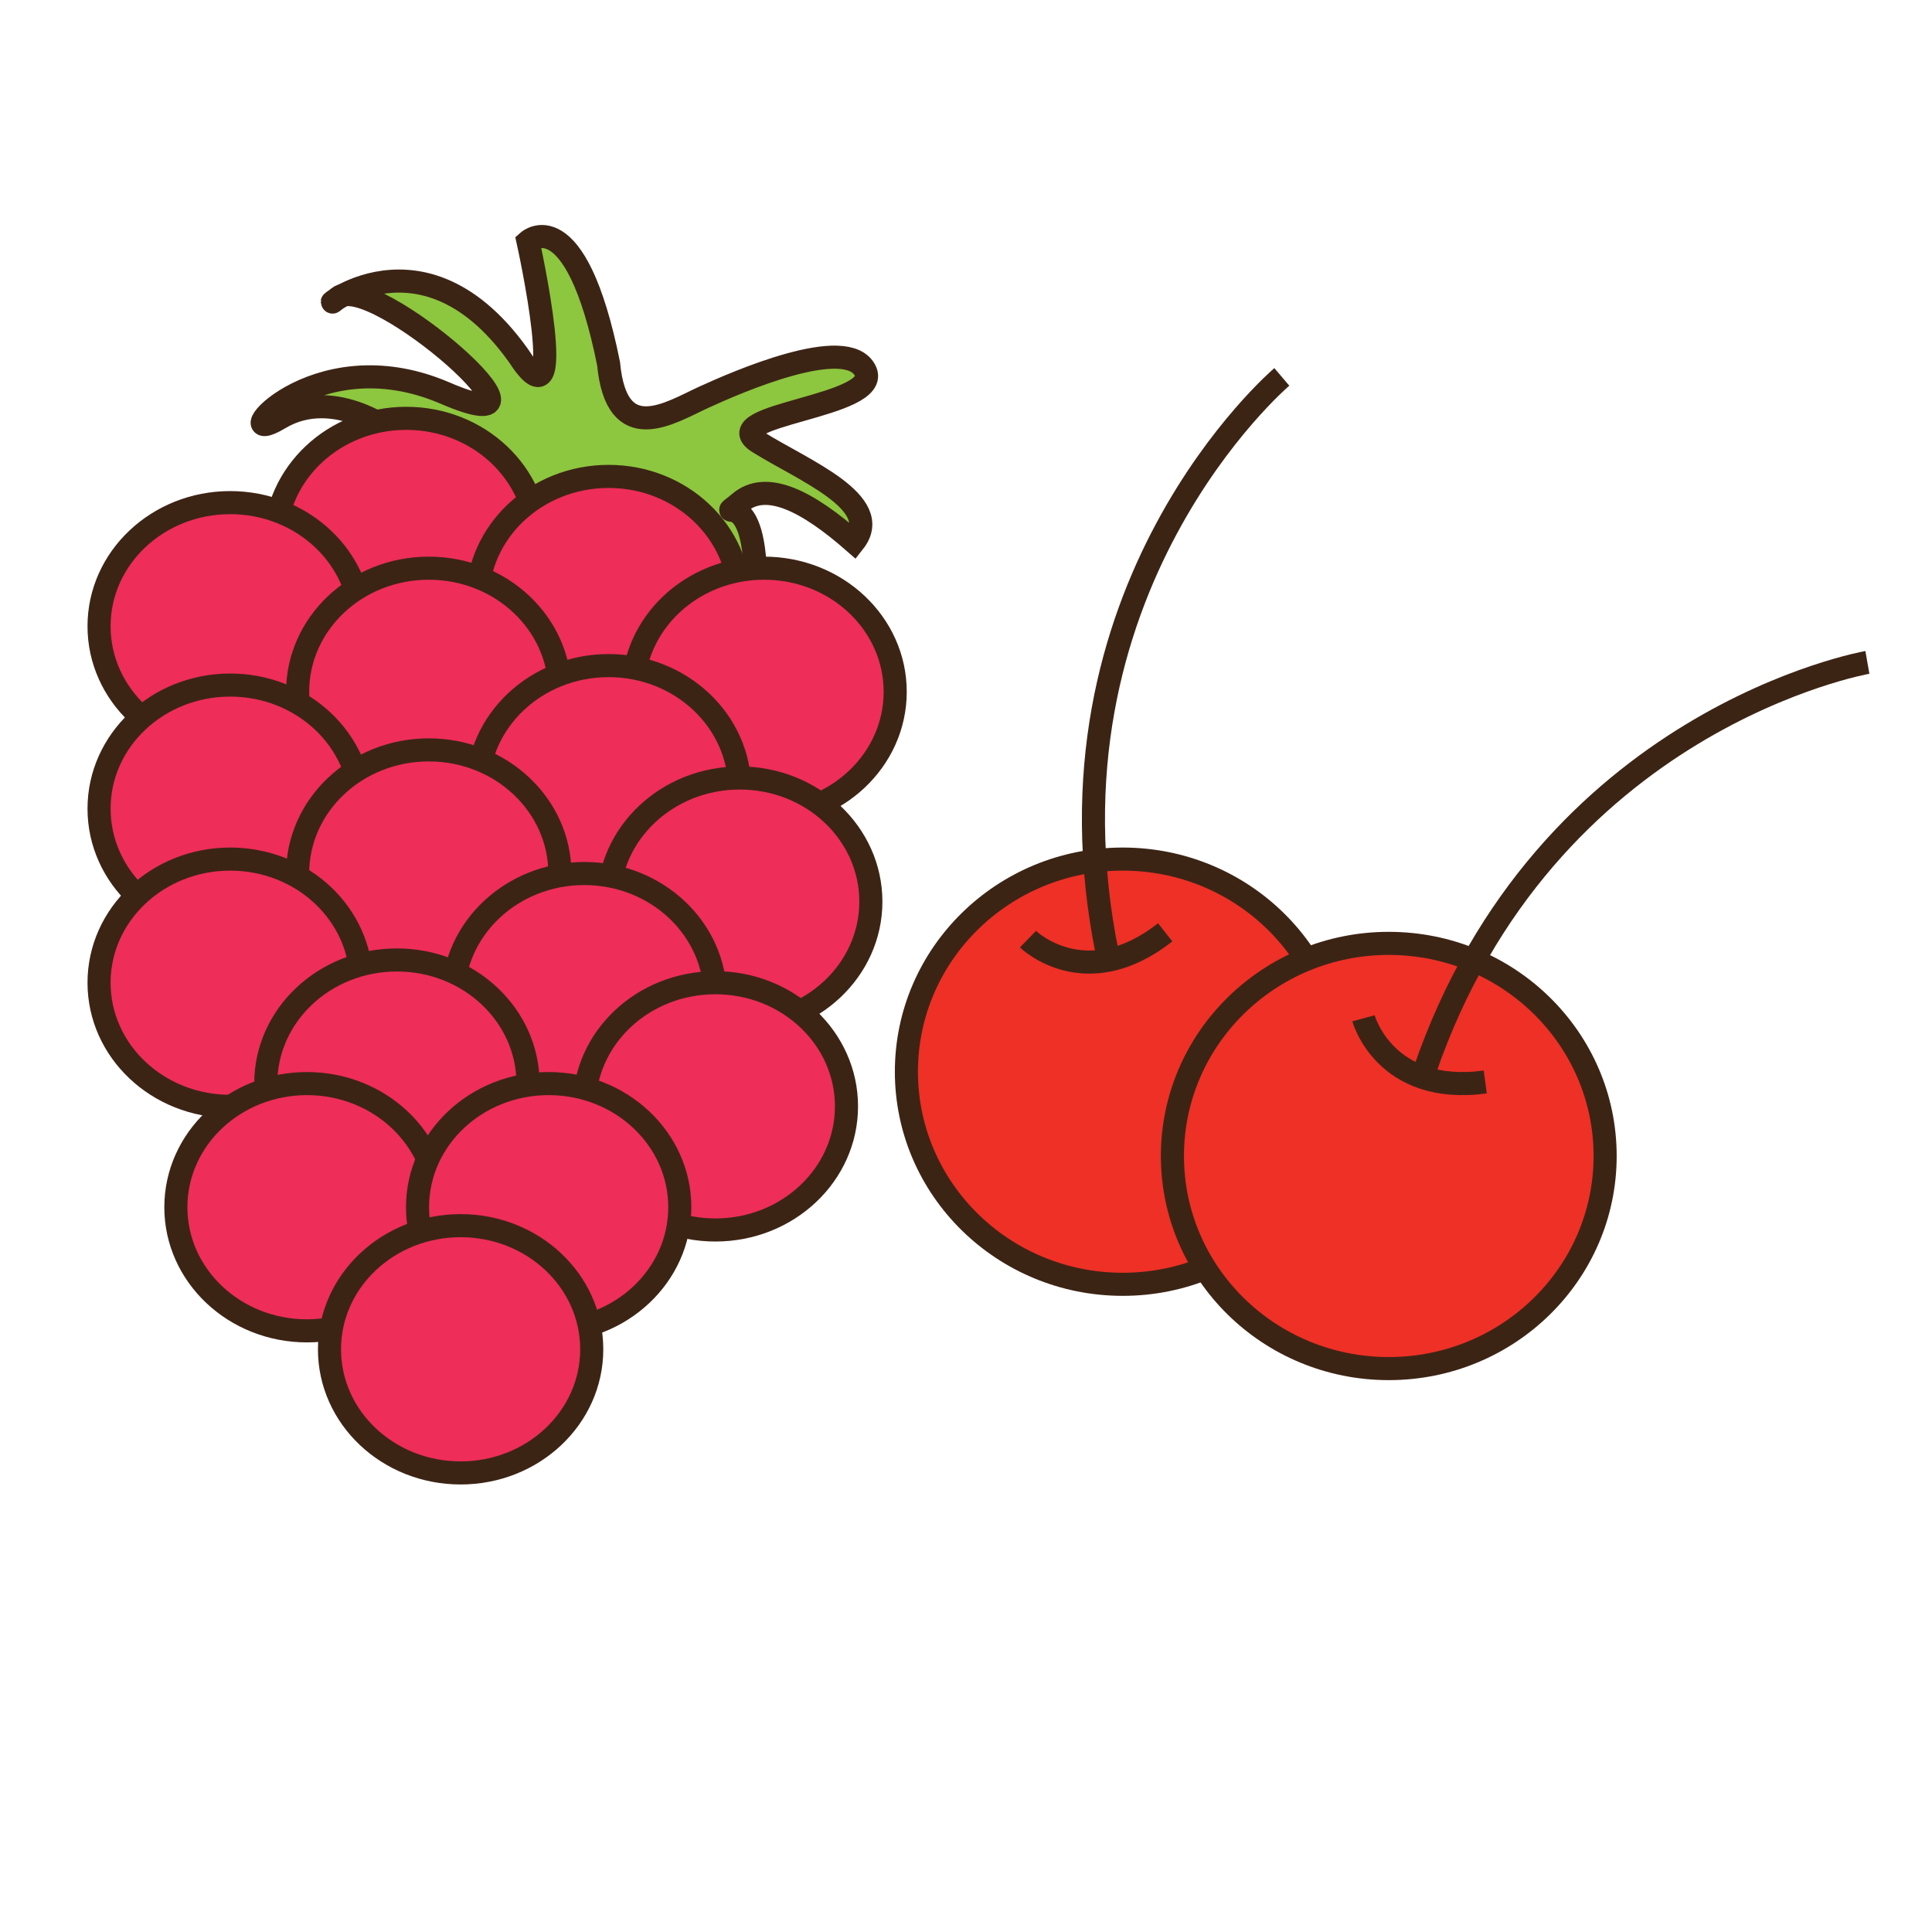 <?xml version="1.0" encoding="utf-8"?>
<!-- Generator: Adobe Illustrator 16.0.0, SVG Export Plug-In . SVG Version: 6.00 Build 0)  -->
<!DOCTYPE svg PUBLIC "-//W3C//DTD SVG 1.1//EN" "http://www.w3.org/Graphics/SVG/1.1/DTD/svg11.dtd">
<svg version="1.1" id="Layer_1" xmlns="http://www.w3.org/2000/svg" xmlns:xlink="http://www.w3.org/1999/xlink" x="0px" y="0px"
	 width="500px" height="500px" viewBox="0 0 500 500" enable-background="new 0 0 500 500" xml:space="preserve">
<g id="Layer_1_copy_42">
	<path fill="#8DC63F" stroke="#3C2415" stroke-width="5.975" stroke-miterlimit="10" d="M102.721,112.644
		c0,0-15.881-13.124-30.425-4.379c-14.545,8.742,8.361-21.436,42.903-6.529c34.539,14.909-18.909-31.996-27.635-24.724
		s19.999-22.179,46.54,14.907c13.815,21.452,2.551-29.451,2.551-29.451S148.9,51.56,157.498,94.101
		c2.059,21.814,15.875,12.727,24.601,8.726s37.085-16.362,41.814-6.908c4.726,9.452-39.268,11.271-27.635,18.542
		c11.637,7.272,32.725,15.617,24.724,25.799c-11.998-10.528-22.633-16.057-29.562-10.182c-6.934,5.875,3.749-6.165,4.113,20.015
		c0.36,26.179-94.898-18.542-94.898-18.542L102.721,112.644z"/>
	<path fill="#EE3026" stroke="#3C2415" stroke-width="5.975" stroke-miterlimit="10" d="M346.562,277.352
		c0,30.392-25.066,55.025-55.996,55.025c-30.928,0-55.989-24.635-55.989-55.025c0-30.389,25.062-55.021,55.989-55.021
		C321.496,222.331,346.562,246.963,346.562,277.352z"/>
	<path fill="#EE3026" stroke="#3C2415" stroke-width="5.975" stroke-miterlimit="10" d="M415.407,299.167
		c0,30.392-25.066,55.022-55.995,55.022c-30.928,0-55.99-24.631-55.99-55.022c0-30.388,25.062-55.022,55.99-55.022
		C390.341,244.145,415.407,268.779,415.407,299.167z"/>
	<path fill="#EE3026" stroke="#3C2415" stroke-width="5.975" stroke-miterlimit="10" d="M352.869,263.534
		c0,0,5.465,20.005,31.511,16.483"/>
	<path fill="none" stroke="#3C2415" stroke-width="5.975" stroke-miterlimit="10" d="M483.278,171.428
		c0,0-83.393,14.541-114.655,105.924"/>
	<path fill="#EE3026" stroke="#3C2415" stroke-width="5.975" stroke-miterlimit="10" d="M266.034,243.054
		c0,0,14.85,14.471,35.515-1.769"/>
	<path fill="none" stroke="#3C2415" stroke-width="5.975" stroke-miterlimit="10" d="M331.733,97.541
		c0,0-64.509,54.818-45.118,149.433"/>
	<path fill="#EE2D58" stroke="#3C2415" stroke-width="5.975" stroke-miterlimit="10" d="M139.081,140.261
		c0,17.67-15.192,31.996-33.934,31.996c-18.749,0-33.938-14.326-33.938-31.996c0-17.672,15.188-31.996,33.938-31.996
		C123.889,108.265,139.081,122.588,139.081,140.261z"/>
	<path fill="#EE2D58" stroke="#3C2415" stroke-width="5.975" stroke-miterlimit="10" d="M93.507,162.075
		c0,17.672-15.188,31.996-33.935,31.996c-18.744,0-33.937-14.324-33.937-31.996c0-17.67,15.192-31.996,33.937-31.996
		C78.318,130.079,93.507,144.405,93.507,162.075z"/>
	<path fill="#EE2D58" stroke="#3C2415" stroke-width="5.975" stroke-miterlimit="10" d="M191.44,155.289
		c0,17.672-15.193,31.996-33.935,31.996c-18.749,0-33.938-14.324-33.938-31.996c0-17.67,15.188-31.996,33.938-31.996
		C176.247,123.293,191.44,137.619,191.44,155.289z"/>
	<path fill="#EE2D58" stroke="#3C2415" stroke-width="5.975" stroke-miterlimit="10" d="M231.677,179.042
		c0,17.672-15.188,31.996-33.93,31.996c-18.749,0-33.942-14.323-33.942-31.996c0-17.67,15.193-31.996,33.942-31.996
		C216.488,147.046,231.677,161.372,231.677,179.042z"/>
	<path fill="#EE2D58" stroke="#3C2415" stroke-width="5.975" stroke-miterlimit="10" d="M144.9,179.042
		c0,17.672-15.193,31.996-33.935,31.996c-18.749,0-33.938-14.323-33.938-31.996c0-17.67,15.188-31.996,33.938-31.996
		C129.707,147.046,144.9,161.372,144.9,179.042z"/>
	<path fill="#EE2D58" stroke="#3C2415" stroke-width="5.975" stroke-miterlimit="10" d="M191.44,204.256
		c0,17.67-15.193,31.996-33.935,31.996c-18.749,0-33.938-14.326-33.938-31.996c0-17.672,15.188-31.998,33.938-31.998
		C176.247,172.258,191.44,186.583,191.44,204.256z"/>
	<path fill="#EE2D58" stroke="#3C2415" stroke-width="5.975" stroke-miterlimit="10" d="M225.378,233.342
		c0,17.672-15.189,31.996-33.935,31.996c-18.744,0-33.938-14.324-33.938-31.996c0-17.67,15.193-31.996,33.938-31.996
		C210.188,201.347,225.378,215.672,225.378,233.342z"/>
	<path fill="#EE2D58" stroke="#3C2415" stroke-width="5.975" stroke-miterlimit="10" d="M93.507,209.289
		c0,17.67-15.188,31.996-33.935,31.996c-18.744,0-33.937-14.326-33.937-31.996c0-17.672,15.192-31.996,33.937-31.996
		C78.318,177.293,93.507,191.617,93.507,209.289z"/>
	<path fill="#EE2D58" stroke="#3C2415" stroke-width="5.975" stroke-miterlimit="10" d="M144.9,226.068
		c0,17.67-15.193,31.997-33.935,31.997c-18.749,0-33.938-14.327-33.938-31.997c0-17.672,15.188-31.998,33.938-31.998
		C129.707,194.071,144.9,208.396,144.9,226.068z"/>
	<path fill="#EE2D58" stroke="#3C2415" stroke-width="5.975" stroke-miterlimit="10" d="M185.134,258.064
		c0,17.67-15.193,31.996-33.935,31.996c-18.749,0-33.938-14.326-33.938-31.996c0-17.672,15.188-31.997,33.938-31.997
		C169.94,226.068,185.134,240.392,185.134,258.064z"/>
	<path fill="#EE2D58" stroke="#3C2415" stroke-width="5.975" stroke-miterlimit="10" d="M93.507,254.327
		c0,17.67-15.188,31.995-33.935,31.995c-18.744,0-33.937-14.325-33.937-31.995c0-17.673,15.192-31.996,33.937-31.996
		C78.318,222.331,93.507,236.654,93.507,254.327z"/>
	<path fill="#EE2D58" stroke="#3C2415" stroke-width="5.975" stroke-miterlimit="10" d="M136.655,280.432
		c0,17.672-15.189,31.998-33.935,31.998c-18.744,0-33.938-14.326-33.938-31.998c0-17.668,15.193-31.996,33.938-31.996
		C121.466,248.437,136.655,262.764,136.655,280.432z"/>
	<path fill="#EE2D58" stroke="#3C2415" stroke-width="5.975" stroke-miterlimit="10" d="M113.385,312.43
		c0,17.67-15.188,31.995-33.935,31.995c-18.744,0-33.937-14.325-33.937-31.995c0-17.672,15.192-31.998,33.937-31.998
		C98.196,280.432,113.385,294.758,113.385,312.43z"/>
	<path fill="#EE2D58" stroke="#3C2415" stroke-width="5.975" stroke-miterlimit="10" d="M219.071,286.322
		c0,17.671-15.189,31.996-33.935,31.996c-18.744,0-33.938-14.325-33.938-31.996c0-17.672,15.193-31.995,33.938-31.995
		C203.882,254.327,219.071,268.65,219.071,286.322z"/>
	<path fill="#EE2D58" stroke="#3C2415" stroke-width="5.975" stroke-miterlimit="10" d="M175.931,312.43
		c0,17.67-15.193,31.995-33.935,31.995c-18.749,0-33.938-14.325-33.938-31.995c0-17.672,15.188-31.998,33.938-31.998
		C160.737,280.432,175.931,294.758,175.931,312.43z"/>
	<path fill="#EE2D58" stroke="#3C2415" stroke-width="5.975" stroke-miterlimit="10" d="M153.141,349.199
		c0,17.67-15.188,31.994-33.93,31.994c-18.749,0-33.941-14.324-33.941-31.994c0-17.674,15.192-31.998,33.941-31.998
		C137.952,317.201,153.141,331.525,153.141,349.199z"/>
</g>
</svg>
